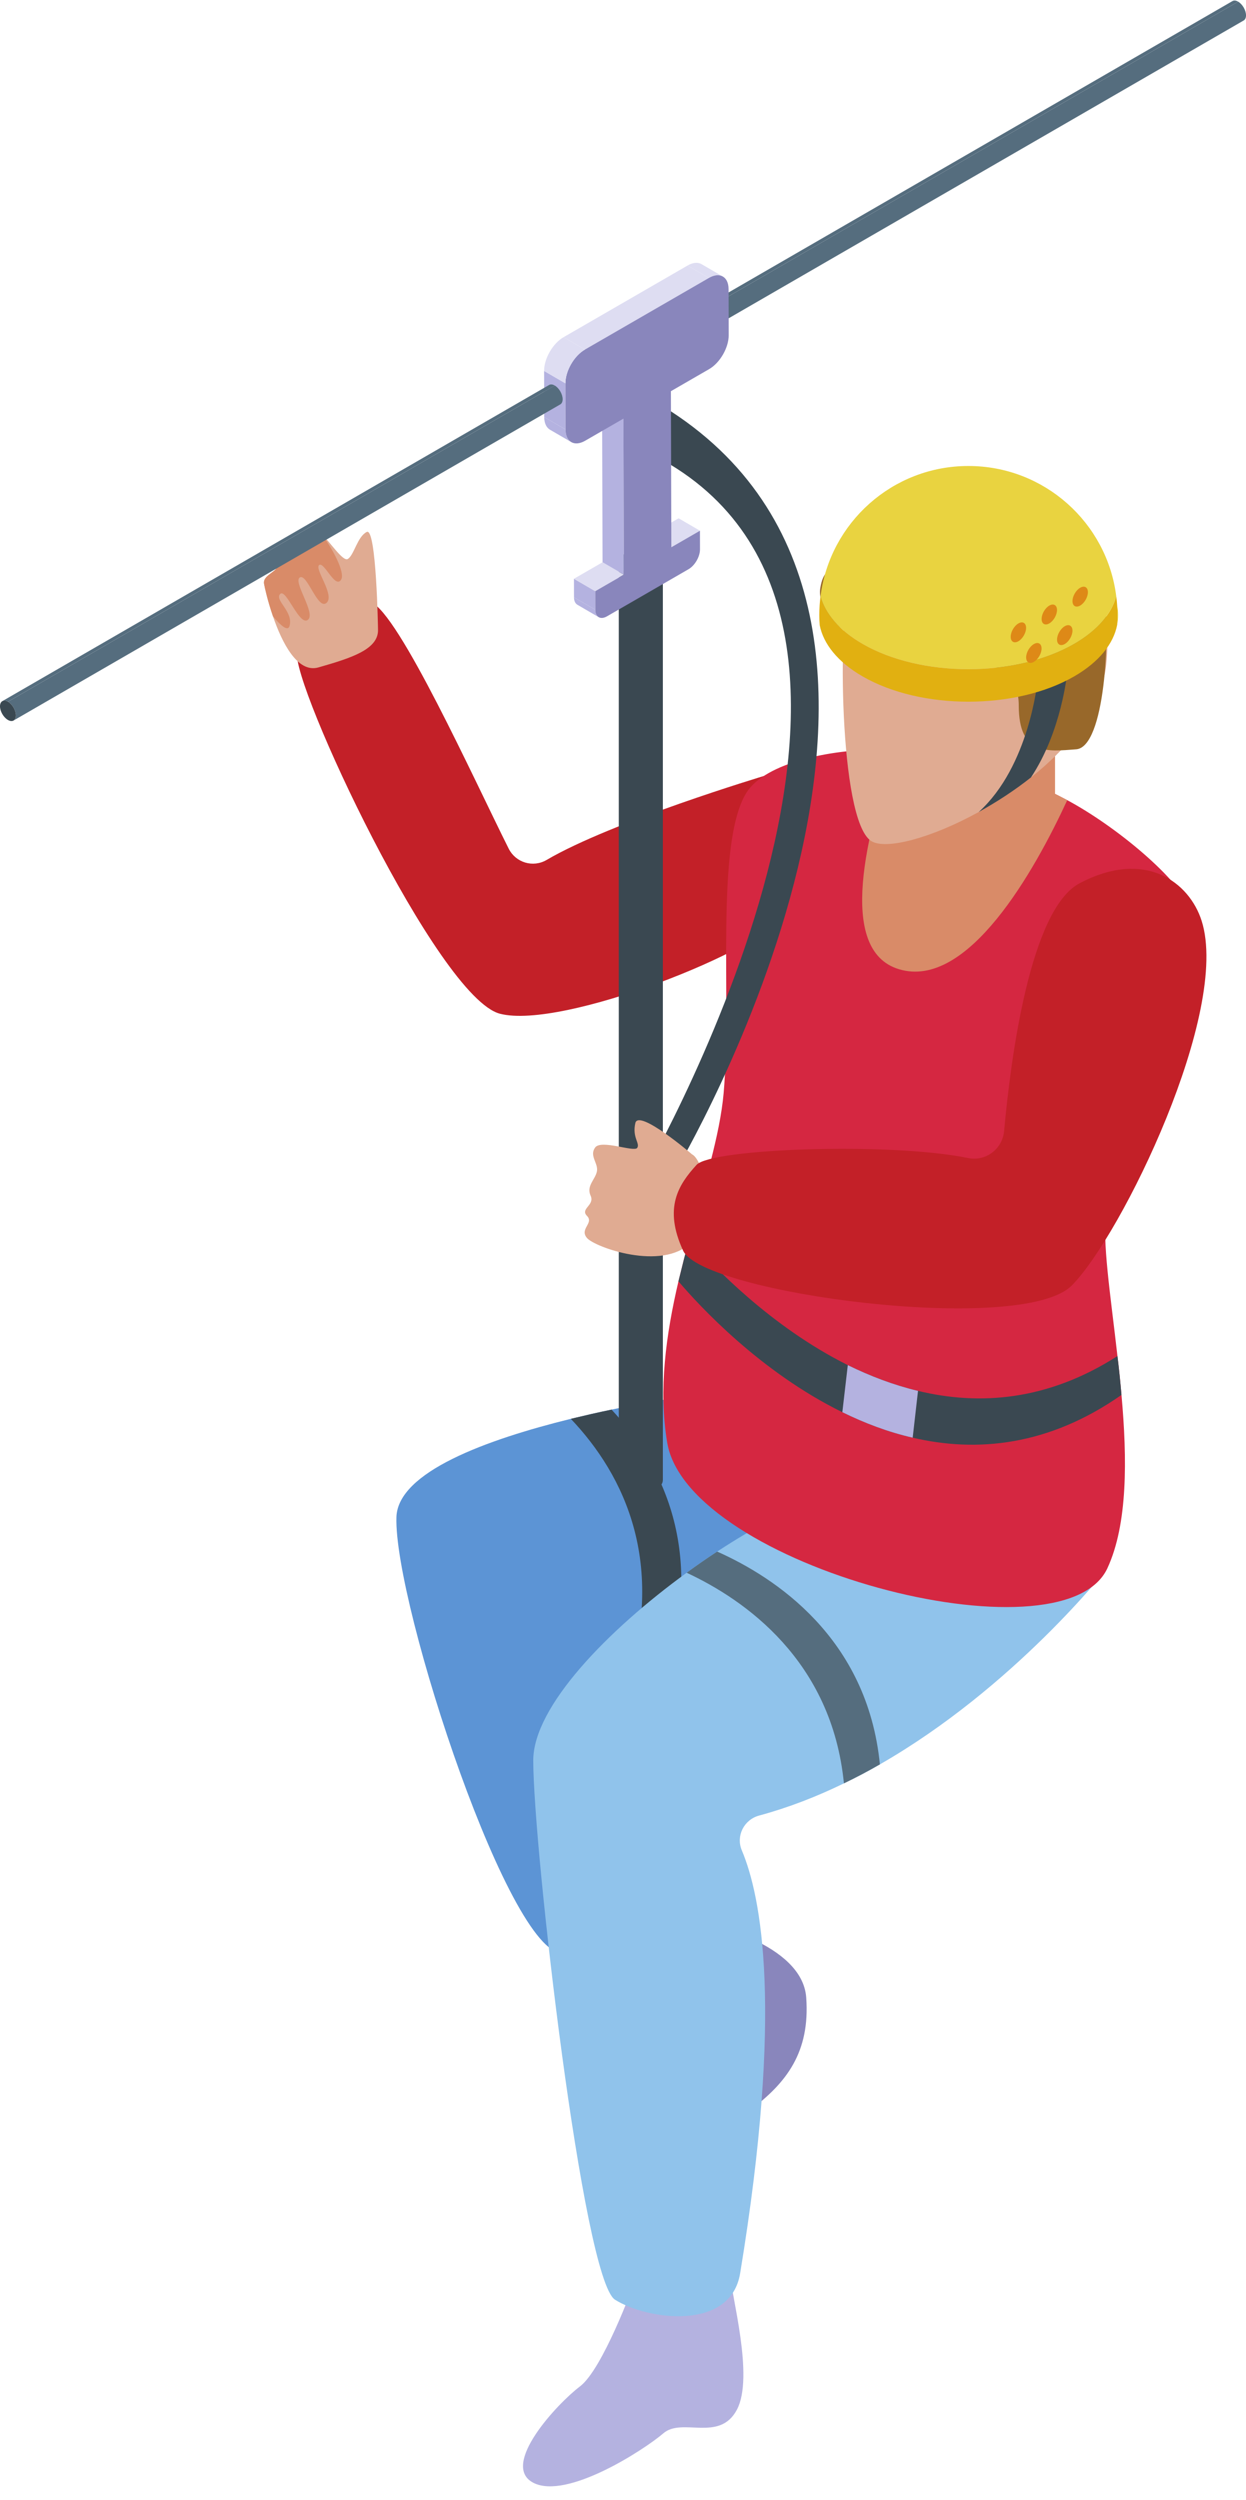 <?xml version="1.0" encoding="UTF-8"?><svg xmlns="http://www.w3.org/2000/svg" xmlns:xlink="http://www.w3.org/1999/xlink" height="452.6" preserveAspectRatio="xMidYMid meet" version="1.0" viewBox="-0.0 -0.1 225.7 452.6" width="225.7" zoomAndPan="magnify"><defs><clipPath id="a"><path d="M 125 0 L 225.711 0 L 225.711 61 L 125 61 Z M 125 0"/></clipPath></defs><g><g><path d="M 124.207 57.332 L 223.246 0.098 C 223.512 -0.055 223.871 -0.035 224.273 0.199 L 125.234 57.434 C 124.832 57.199 124.473 57.18 124.207 57.332" fill="#556d7e"/></g><g clip-path="url(#a)"><path d="M 225.285 3.605 L 126.246 60.84 C 126.504 60.691 126.664 60.371 126.664 59.922 C 126.668 59.008 126.027 57.891 125.234 57.434 L 224.273 0.199 C 225.066 0.656 225.707 1.773 225.703 2.684 C 225.703 3.137 225.543 3.453 225.285 3.605" fill="#556d7e"/></g><g><path d="M 125.234 57.434 C 126.027 57.891 126.668 59.008 126.664 59.922 C 126.664 60.828 126.02 61.199 125.227 60.742 C 124.426 60.277 123.785 59.168 123.785 58.258 C 123.789 57.348 124.434 56.973 125.234 57.434" fill="#3a4851"/></g><g><path d="M 138.41 140.363 C 138.41 140.363 110.805 148.656 99.023 155.57 C 96.566 157.016 93.422 156.078 92.145 153.531 C 85.863 140.996 72.273 110.961 67.172 108.883 C 60.762 106.266 54.945 112.281 53.812 117.934 C 52.684 123.59 79.258 180.484 90.566 183.418 C 101.879 186.355 138.633 171.652 142.023 165.434 C 145.414 159.211 138.41 140.363 138.41 140.363" fill="#c32028"/></g><g><path d="M 127.625 348.023 C 127.625 348.023 145.332 351.629 146.039 361.512 C 146.75 371.398 142.5 376.961 135.77 381.973 C 129.039 386.98 127.625 348.023 127.625 348.023" fill="#8986bc"/></g><g><path d="M 132.219 411.395 C 132.445 415.391 136.641 430.168 133.484 436.125 C 130.324 442.082 123.578 437.465 120.16 440.402 C 116.738 443.344 102.664 452.504 96.594 449.348 C 90.523 446.188 100.945 435.02 105.051 431.914 C 109.16 428.812 114.695 413.652 114.695 413.652 L 132.219 411.395" fill="#b4b2e0"/></g><g><path d="M 152.66 265.848 C 152.66 265.848 111.922 350.789 102.434 353.422 C 92.922 356.055 71.285 290.27 71.809 274.523 C 72.094 266.367 88.074 260.527 103.398 256.75 C 105.898 256.148 108.379 255.578 110.773 255.082 C 122.086 252.734 131.445 251.59 131.445 251.59 L 152.66 265.848" fill="#5c94d5"/></g><g><path d="M 119.609 305.805 L 112.52 307.781 C 121.539 283.438 112.938 266.785 103.398 256.75 C 105.898 256.148 108.379 255.578 110.773 255.082 C 120.211 265.168 128.523 281.719 119.609 305.805" fill="#3a4851"/></g><g><path d="M 200.59 283.805 C 200.59 283.805 183.727 305.359 159.383 319.305 C 157.273 320.527 155.082 321.676 152.867 322.742 C 147.992 325.117 142.859 327.121 137.543 328.559 C 134.777 329.285 133.242 332.258 134.391 334.914 C 137.828 343.074 141.973 363.508 134.074 411.414 C 132.355 421.996 117.211 419.887 111.398 416.211 C 105.59 412.508 96.594 334.422 96.594 318.602 C 96.594 308.824 110.121 294.984 124.379 284.613 C 126.23 283.258 128.082 281.98 129.906 280.781 C 136.863 276.219 143.59 272.699 148.594 271.109 C 165.223 265.848 200.59 283.805 200.59 283.805" fill="#90c3eb"/></g><g><path d="M 203.145 252.422 C 204.188 263.996 204.293 275.828 200.59 283.805 C 192.512 301.242 124.613 283.387 120.863 261.078 C 119.246 251.434 120.652 241.449 122.895 231.859 C 123.52 229.277 124.172 226.723 124.848 224.195 C 127.508 214.5 130.402 205.43 131.078 197.793 C 132.59 180.824 129.488 152.703 135.195 143.422 C 138.531 138.027 150.625 135.215 162.121 135.578 C 164.543 135.605 166.914 135.812 169.211 136.152 C 175.676 137.117 184.98 140.32 193.32 144.754 C 201.945 149.367 213.699 158.93 216.125 165.16 C 220.922 177.438 202.312 208.297 200.434 219.348 C 199.574 224.301 201.164 234.309 202.414 245.387 C 202.703 247.707 202.938 250.051 203.145 252.422" fill="#d52741"/></g><g><path d="M 120.07 83.211 C 174.93 114.066 115.25 215.012 115.25 215.012 L 122.359 211.926 C 122.359 211.926 182.219 111.625 120.07 73.441 L 120.07 83.211" fill="#3a4851"/></g><g><path d="M 193.32 144.754 C 187.43 157.496 175.309 179.156 162.824 175.352 C 151.434 171.91 157.062 150.305 162.121 135.578 C 164.543 135.605 166.914 135.812 169.211 136.152 C 175.676 137.117 184.98 140.32 193.32 144.754" fill="#d98b68"/></g><g><path d="M 191.109 133.312 L 191.109 147.418 L 173.328 144.879 L 174.055 135.547 L 191.109 133.312" fill="#d98b68"/></g><g><path d="M 200.379 120.184 C 199.598 127.871 193.836 135.016 186.746 140.645 C 183.75 143.016 180.492 145.125 177.285 146.898 C 168.711 151.617 160.422 153.832 157.789 152.137 C 151.871 148.309 151.848 110.773 153.855 106.523 C 157.527 98.758 172.203 88.801 181.09 90.859 C 189.953 92.945 202.41 100.48 200.379 120.184" fill="#e0ab92"/></g><g><path d="M 155.902 100.469 C 152.926 103.965 149.508 100.777 148.59 106.328 C 147.672 111.879 157.219 118.66 165.824 118.969 C 174.43 119.277 184.535 118.5 184.535 127.602 C 184.535 136.703 189.758 135.941 194.941 135.547 C 200.125 135.152 201.184 114.961 199.996 106.637 C 198.809 98.312 176.91 75.805 155.902 100.469" fill="#98682a"/></g><g><path d="M 68.473 113.816 C 68.629 117.438 63.703 119 57.68 120.723 C 53.875 121.816 51.062 116.211 49.445 111.469 C 48.48 108.68 47.934 106.203 47.828 105.578 C 47.543 103.832 50.723 103.414 50.281 101.824 C 49.863 100.234 53.461 100.523 53.773 98.801 C 54.086 97.055 56.066 97.629 56.926 96.172 C 57.133 95.777 57.578 95.961 58.098 96.43 C 59.664 97.812 62.113 101.641 63 101.094 C 64.145 100.391 64.719 97.055 66.438 96.195 C 68.184 95.336 68.473 113.816 68.473 113.816" fill="#e0ab92"/></g><g><path d="M 203.145 252.422 C 189.93 261.676 176.926 262.875 165.324 260.164 C 160.844 259.148 156.57 257.508 152.582 255.551 C 137.699 248.254 126.648 236.266 122.895 231.859 C 123.52 229.277 124.172 226.723 124.848 224.195 C 129.07 229.043 139.629 240.07 153.57 247.027 C 157.559 248.98 161.809 250.625 166.289 251.691 C 177.395 254.379 189.773 253.492 202.414 245.387 C 202.703 247.707 202.938 250.051 203.145 252.422" fill="#3a4851"/></g><g><path d="M 120.07 101.703 L 120.07 267.832 C 120.07 268.434 119.68 269.012 118.898 269.465 C 117.348 270.371 114.809 270.371 113.262 269.465 C 112.477 269.012 112.086 268.434 112.086 267.832 L 112.086 101.703 L 120.07 101.703" fill="#3a4851"/></g><g><path d="M 118.906 103.344 C 117.348 104.242 114.816 104.242 113.258 103.344 C 111.695 102.441 111.695 100.98 113.258 100.082 C 114.816 99.18 117.348 99.18 118.906 100.082 C 120.465 100.98 120.465 102.441 118.906 103.344" fill="#556d7e"/></g><g><path d="M 121.609 98.965 L 117.746 96.719 L 122.926 93.73 L 126.789 95.973 L 121.609 98.965" fill="#deddf2"/></g><g><path d="M 108.445 111.625 L 104.586 109.379 C 104.211 109.16 103.977 108.699 103.973 108.039 L 107.836 110.281 C 107.84 110.945 108.07 111.406 108.445 111.625" fill="#b4b2e0"/></g><g><path d="M 107.836 110.281 L 103.973 108.039 L 103.965 104.676 L 107.828 106.922 L 107.836 110.281" fill="#b4b2e0"/></g><g><path d="M 107.828 106.922 L 103.965 104.676 L 109.145 101.688 L 113.008 103.93 L 107.828 106.922" fill="#deddf2"/></g><g><path d="M 127.074 47.719 L 130.941 49.965 C 130.293 49.59 129.398 49.645 128.41 50.215 L 124.547 47.969 C 125.535 47.398 126.43 47.344 127.074 47.719" fill="#deddf2"/></g><g><path d="M 113.008 103.93 L 109.145 101.688 L 109.062 73.441 L 112.926 75.688 L 113.008 103.93" fill="#b4b2e0"/></g><g><path d="M 103.48 79.934 L 99.617 77.688 C 98.977 77.316 98.586 76.527 98.582 75.406 L 102.445 77.652 C 102.445 78.773 102.844 79.562 103.48 79.934" fill="#b4b2e0"/></g><g><path d="M 102.445 77.652 L 98.582 75.406 L 98.559 67.051 L 102.422 69.297 L 102.445 77.652" fill="#b4b2e0"/></g><g><path d="M 105.949 63.184 L 102.09 60.938 L 124.547 47.969 L 128.41 50.215 L 105.949 63.184" fill="#deddf2"/></g><g><path d="M 128.41 50.215 C 130.371 49.082 131.965 49.984 131.973 52.234 L 131.996 60.594 C 132 62.844 130.418 65.586 128.457 66.719 L 121.527 70.719 L 121.609 98.965 L 126.789 95.973 L 126.797 99.336 C 126.801 100.672 125.875 102.277 124.719 102.945 L 109.938 111.48 C 108.789 112.145 107.84 111.617 107.836 110.281 L 107.828 106.922 L 113.008 103.93 L 112.926 75.688 L 105.996 79.688 C 104.039 80.816 102.449 79.906 102.445 77.652 L 102.422 69.297 C 102.414 67.047 103.992 64.312 105.949 63.184 L 128.41 50.215" fill="#8986bc"/></g><g><path d="M 102.422 69.297 L 98.559 67.051 C 98.551 64.801 100.129 62.07 102.09 60.938 L 105.949 63.184 C 103.992 64.312 102.414 67.047 102.422 69.297" fill="#deddf2"/></g><g><path d="M 125.355 208.871 C 125.355 208.871 115.691 200.582 115.086 203.207 C 114.484 205.832 115.969 206.848 115.43 207.695 C 114.891 208.539 108.883 206.117 107.797 207.641 C 106.707 209.164 108.414 210.484 108.125 211.957 C 107.836 213.43 106.168 214.582 106.98 216.348 C 107.793 218.109 105.027 218.695 106.332 220.02 C 107.637 221.344 104.898 222.359 106.332 224.023 C 107.77 225.688 119.949 230.074 125.172 224.84 C 130.395 219.605 127.273 209.75 125.355 208.871" fill="#e0ab92"/></g><g><path d="M 217.66 166.586 C 222.898 183.023 203.203 223.43 194.168 232.59 C 185.129 241.746 127.312 234.051 123.738 226.301 C 120.164 218.551 122.891 214.367 126.18 210.77 C 128.902 207.797 161.324 206.652 175.383 209.543 C 178.57 210.195 181.59 207.887 181.883 204.645 C 183.082 191.477 186.602 164.527 195.555 159.801 C 207.488 153.5 215.453 159.66 217.66 166.586" fill="#c32028"/></g><g><path d="M 159.383 319.305 C 157.273 320.527 155.082 321.676 152.867 322.742 C 150.68 300.512 134.91 289.512 124.379 284.613 C 126.23 283.258 128.082 281.98 129.906 280.781 C 140.383 285.445 157.117 296.395 159.383 319.305" fill="#556d7e"/></g><g><path d="M 166.289 251.691 L 165.324 260.164 C 160.844 259.148 156.57 257.508 152.582 255.551 L 153.57 247.027 C 157.559 248.98 161.809 250.625 166.289 251.691" fill="#b4b2e0"/></g><g><path d="M 61.801 104.82 C 60.73 106.621 58.723 101.512 57.812 102.191 C 56.898 102.867 60.73 107.664 59.141 109.047 C 57.551 110.398 55.648 103.676 54.32 104.43 C 52.988 105.188 57.316 111 55.754 112.121 C 54.215 113.27 51.816 106.336 50.75 107.43 C 49.652 108.523 53.223 110.66 52.441 113.242 C 52.129 114.258 50.852 113.164 49.445 111.469 C 48.48 108.68 47.934 106.203 47.828 105.578 C 47.543 103.832 50.723 103.414 50.281 101.824 C 49.863 100.234 53.461 100.523 53.773 98.801 C 54.086 97.055 56.066 97.629 56.926 96.172 C 57.133 95.777 57.578 95.961 58.098 96.43 C 60.262 99.141 62.555 103.57 61.801 104.82" fill="#d98b68"/></g><g><path d="M 0.422 126.828 L 99.461 69.594 C 99.723 69.441 100.086 69.461 100.488 69.691 L 1.449 126.93 C 1.047 126.695 0.684 126.676 0.422 126.828" fill="#556d7e"/></g><g><path d="M 101.5 73.102 L 2.461 130.336 C 2.719 130.184 2.875 129.867 2.879 129.414 C 2.883 128.504 2.238 127.387 1.449 126.93 L 100.488 69.691 C 101.281 70.148 101.922 71.27 101.918 72.18 C 101.918 72.633 101.758 72.949 101.5 73.102" fill="#556d7e"/></g><g><path d="M 1.449 126.93 C 2.238 127.387 2.883 128.504 2.879 129.414 C 2.875 130.324 2.23 130.691 1.438 130.234 C 0.637 129.773 -0.004 128.664 0 127.754 C 0.004 126.844 0.648 126.465 1.449 126.93" fill="#3a4851"/></g><g><path d="M 193.316 121.645 C 193.316 121.645 192.324 132.277 186.746 140.645 C 183.75 143.016 180.492 145.125 177.285 146.898 C 186.484 138.586 187.945 123.102 187.945 123.102 L 193.316 121.645" fill="#3a4851"/></g><g><path d="M 202.367 113.012 C 202.402 112.434 202.426 111.848 202.426 111.262 C 202.426 110.688 202.402 110.098 202.367 109.535 C 202.586 110.688 202.586 111.848 202.367 113.012" fill="#e9d340"/></g><g><path d="M 202.426 111.262 C 202.426 111.848 202.402 112.434 202.367 113.012 C 201.719 116.41 199.113 119.723 194.59 122.34 C 183.996 128.457 166.824 128.457 156.234 122.34 C 151.746 119.75 149.152 116.473 148.484 113.094 C 148.434 112.484 148.406 111.871 148.406 111.262 C 148.406 110.648 148.434 110.051 148.469 109.449 C 148.508 108.914 148.555 108.375 148.629 107.848 C 149.484 110.992 152.027 114.023 156.234 116.457 C 166.824 122.574 183.996 122.574 194.59 116.457 C 198.797 114.023 201.352 110.992 202.195 107.836 C 202.281 108.398 202.328 108.961 202.367 109.535 C 202.402 110.098 202.426 110.688 202.426 111.262" fill="#e1b011"/></g><g><path d="M 202.195 107.836 C 201.352 110.992 198.797 114.023 194.59 116.457 C 183.996 122.574 166.824 122.574 156.234 116.457 C 152.027 114.023 149.484 110.992 148.629 107.848 C 150.305 94.555 161.652 84.258 175.41 84.258 C 189.172 84.258 200.531 94.543 202.195 107.836" fill="#e9d340"/></g><g><path d="M 185.867 113.566 C 185.867 114.457 185.242 115.539 184.473 115.984 C 183.699 116.43 183.078 116.07 183.078 115.18 C 183.078 114.289 183.699 113.207 184.473 112.762 C 185.242 112.316 185.867 112.68 185.867 113.566" fill="#de8917"/></g><g><path d="M 191.465 110.336 C 191.465 111.227 190.84 112.309 190.07 112.754 C 189.301 113.199 188.676 112.84 188.676 111.949 C 188.676 111.059 189.301 109.977 190.07 109.531 C 190.84 109.086 191.465 109.445 191.465 110.336" fill="#de8917"/></g><g><path d="M 197.062 107.105 C 197.062 107.996 196.438 109.078 195.668 109.523 C 194.895 109.969 194.27 109.605 194.27 108.715 C 194.27 107.824 194.895 106.742 195.668 106.301 C 196.438 105.855 197.062 106.215 197.062 107.105" fill="#de8917"/></g><g><path d="M 188.668 117.305 C 188.668 118.191 188.043 119.277 187.273 119.723 C 186.5 120.164 185.875 119.805 185.875 118.914 C 185.875 118.023 186.5 116.941 187.273 116.496 C 188.043 116.051 188.668 116.414 188.668 117.305" fill="#de8917"/></g><g><path d="M 194.266 114.07 C 194.266 114.961 193.641 116.043 192.867 116.488 C 192.098 116.934 191.473 116.574 191.473 115.684 C 191.473 114.793 192.098 113.711 192.867 113.266 C 193.641 112.82 194.266 113.184 194.266 114.07" fill="#de8917"/></g></g></svg>